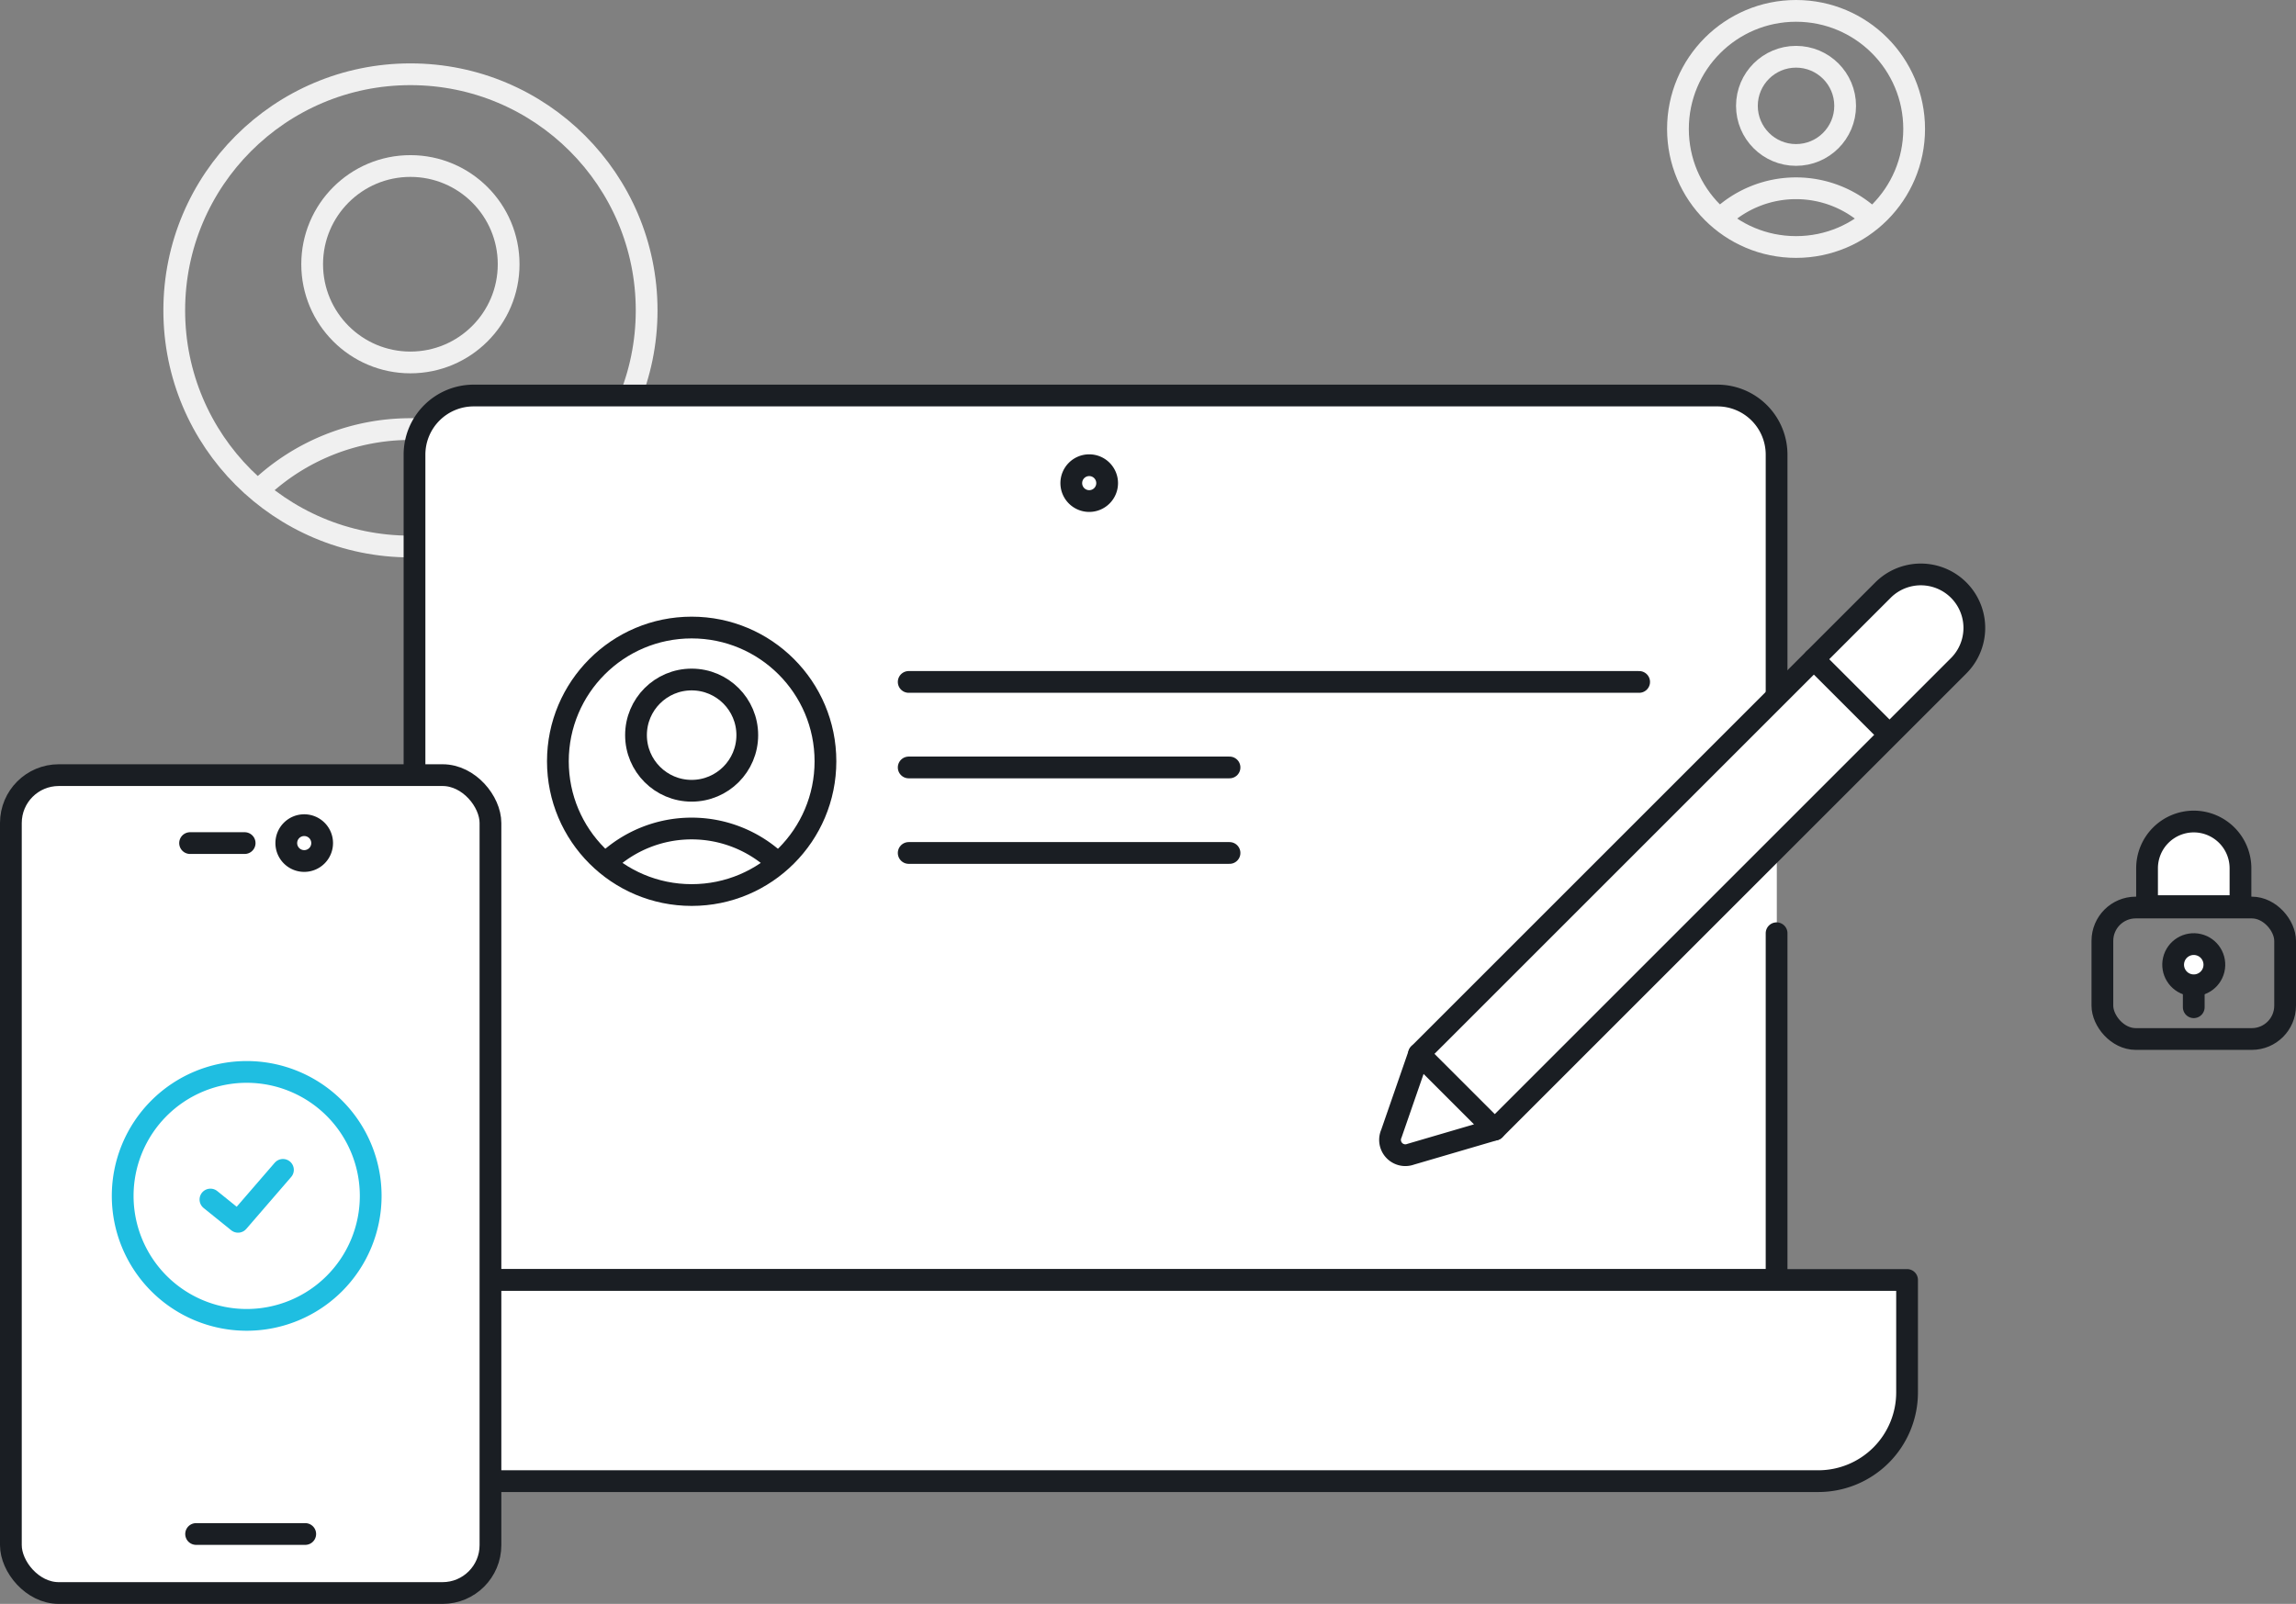 <svg xmlns="http://www.w3.org/2000/svg" width="211.075" height="147.49" viewBox="0 0 211.075 147.49">
  <rect x="0" y="0" width="211.075" height="147.49" fill="#808080" stroke="none"/>
  <g id="illustration_step1" transform="translate(1 1)">
    <g id="Group_18763" data-name="Group 18763" transform="translate(-1 34.371)">
      <g id="Group_18765" data-name="Group 18765" transform="translate(-35.268 -50.878)">
        <circle id="Ellipse_2507" data-name="Ellipse 2507" cx="9.031" cy="9.031" r="9.031" transform="translate(63.966 30.774)" fill="none" stroke="#f0f0f0" stroke-linecap="round" stroke-linejoin="round" stroke-width="2"/>
        <path id="Path_90526" data-name="Path 90526" d="M83.481,46.358a20.157,20.157,0,0,0-27.762,0" transform="translate(3.393 14.147)" fill="none" stroke="#f0f0f0" stroke-linecap="round" stroke-linejoin="round" stroke-width="2"/>
        <circle id="Ellipse_2508" data-name="Ellipse 2508" cx="21.714" cy="21.714" r="21.714" transform="translate(51.287 22.336)" fill="none" stroke="#f0f0f0" stroke-linecap="round" stroke-linejoin="round" stroke-width="2"/>
      </g>
      <g id="Group_18766" data-name="Group 18766" transform="translate(102.97 -56.707)">
        <circle id="Ellipse_2507-2" data-name="Ellipse 2507" cx="4.515" cy="4.515" r="4.515" transform="translate(57.627 26.555)" fill="none" stroke="#f0f0f0" stroke-linecap="round" stroke-linejoin="round" stroke-width="2"/>
        <path id="Path_90526-2" data-name="Path 90526" d="M69.6,43.587a10.078,10.078,0,0,0-13.881,0" transform="translate(-0.52 -2.167)" fill="none" stroke="#f0f0f0" stroke-linecap="round" stroke-linejoin="round" stroke-width="2"/>
        <circle id="Ellipse_2508-2" data-name="Ellipse 2508" cx="10.857" cy="10.857" r="10.857" transform="translate(51.287 22.336)" fill="none" stroke="#f0f0f0" stroke-linecap="round" stroke-linejoin="round" stroke-width="2"/>
      </g>
      <path id="Path_90511" data-name="Path 90511" d="M163.325,50.448V82.332H38.106V6.439A5.439,5.439,0,0,1,43.545,1H157.886a5.439,5.439,0,0,1,5.439,5.439V33.145" fill="#fff"/>
      <path id="Path_90512" data-name="Path 90512" d="M163.325,50.448V82.332H38.106V6.439A5.439,5.439,0,0,1,43.545,1H157.886a5.439,5.439,0,0,1,5.439,5.439V33.145" fill="#fff" stroke="#1a1e23" stroke-linecap="round" stroke-linejoin="round" stroke-width="2"/>
      <line id="Line_6702" data-name="Line 6702" x2="67.151" transform="translate(83.538 27.337)" fill="#fff"/>
      <line id="Line_6703" data-name="Line 6703" x2="67.151" transform="translate(83.538 27.337)" fill="none" stroke="#1a1e23" stroke-linecap="round" stroke-linejoin="round" stroke-width="2"/>
      <line id="Line_6704" data-name="Line 6704" x2="29.494" transform="translate(83.538 35.201)" fill="#fff"/>
      <line id="Line_6705" data-name="Line 6705" x2="29.494" transform="translate(83.538 35.201)" fill="none" stroke="#1a1e23" stroke-linecap="round" stroke-linejoin="round" stroke-width="2"/>
      <line id="Line_6706" data-name="Line 6706" x2="29.494" transform="translate(83.538 43.065)" fill="#fff"/>
      <line id="Line_6707" data-name="Line 6707" x2="29.494" transform="translate(83.538 43.065)" fill="none" stroke="#1a1e23" stroke-linecap="round" stroke-linejoin="round" stroke-width="2"/>
      <path id="Path_90513" data-name="Path 90513" d="M37.954,100.831H167.161a8.159,8.159,0,0,0,8.159-8.159V82.331H29.8V92.672a8.159,8.159,0,0,0,8.159,8.159" fill="#fff"/>
      <path id="Path_90514" data-name="Path 90514" d="M37.954,100.831H167.161a8.159,8.159,0,0,0,8.159-8.159V82.331H29.8V92.672A8.159,8.159,0,0,0,37.954,100.831Z" fill="none" stroke="#1a1e23" stroke-linecap="round" stroke-linejoin="round" stroke-width="2"/>
      <path id="Path_90515" data-name="Path 90515" d="M101.781,9.056a1.648,1.648,0,1,1-1.648-1.648,1.648,1.648,0,0,1,1.648,1.648" fill="#fff"/>
      <path id="Path_90516" data-name="Path 90516" d="M101.781,9.056a1.648,1.648,0,1,1-1.648-1.648A1.648,1.648,0,0,1,101.781,9.056Z" fill="none" stroke="#1a1e23" stroke-linecap="round" stroke-linejoin="round" stroke-width="2"/>
      <path id="Path_90517" data-name="Path 90517" d="M180.063,25.85,137.407,68.506l-6.957-6.957,42.656-42.656a4.919,4.919,0,0,1,6.957,6.957" fill="#fff"/>
      <path id="Path_90518" data-name="Path 90518" d="M180.063,25.85,137.407,68.506l-6.957-6.957,42.656-42.656a4.919,4.919,0,0,1,6.957,6.957Z" fill="none" stroke="#1a1e23" stroke-linecap="round" stroke-linejoin="round" stroke-width="2"/>
      <path id="Path_90519" data-name="Path 90519" d="M137.407,68.506l-6.957-6.957-2.538,7.326a1.407,1.407,0,0,0,1.777,1.893Z" fill="#fff"/>
      <path id="Path_90520" data-name="Path 90520" d="M137.407,68.506l-6.957-6.957-2.538,7.326a1.407,1.407,0,0,0,1.777,1.893Z" fill="none" stroke="#1a1e23" stroke-linecap="round" stroke-linejoin="round" stroke-width="2"/>
      <line id="Line_6708" data-name="Line 6708" x2="6.445" y2="6.445" transform="translate(166.751 25.248)" fill="#fff"/>
      <line id="Line_6709" data-name="Line 6709" x2="6.445" y2="6.445" transform="translate(166.751 25.248)" fill="none" stroke="#1a1e23" stroke-linecap="round" stroke-linejoin="round" stroke-width="2"/>
      <path id="Path_90521" data-name="Path 90521" d="M40.686,111.119H5.4a4.4,4.4,0,0,1-4.4-4.4V40.311a4.4,4.4,0,0,1,4.4-4.4H40.686a4.4,4.4,0,0,1,4.4,4.4v66.405a4.4,4.4,0,0,1-4.4,4.4" fill="#fff"/>
      <rect id="Rectangle_6635" data-name="Rectangle 6635" width="44.089" height="75.211" rx="4.403" transform="translate(1 35.908)" fill="none" stroke="#1a1e23" stroke-linecap="round" stroke-linejoin="round" stroke-width="2"/>
      <line id="Line_6710" data-name="Line 6710" x2="10.033" transform="translate(18.028 105.691)" fill="#fff"/>
      <line id="Line_6711" data-name="Line 6711" x2="10.033" transform="translate(18.028 105.691)" fill="none" stroke="#1a1e23" stroke-linecap="round" stroke-linejoin="round" stroke-width="2"/>
      <line id="Line_6712" data-name="Line 6712" x2="5.017" transform="translate(17.474 42.157)" fill="#fff"/>
      <line id="Line_6713" data-name="Line 6713" x2="5.017" transform="translate(17.474 42.157)" fill="none" stroke="#1a1e23" stroke-linecap="round" stroke-linejoin="round" stroke-width="2"/>
      <path id="Path_90522" data-name="Path 90522" d="M29.615,42.157a1.648,1.648,0,1,1-1.648-1.648,1.648,1.648,0,0,1,1.648,1.648" fill="#fff"/>
      <path id="Path_90523" data-name="Path 90523" d="M29.615,42.157a1.648,1.648,0,1,1-1.648-1.648A1.648,1.648,0,0,1,29.615,42.157Z" fill="none" stroke="#1a1e23" stroke-linecap="round" stroke-linejoin="round" stroke-width="2"/>
      <path id="Path_90524" data-name="Path 90524" d="M22.679,63.2a11.4,11.4,0,1,1-11.4,11.4A11.4,11.4,0,0,1,22.679,63.2Z" fill="none" stroke="#1fbee1" stroke-linecap="round" stroke-linejoin="round" stroke-width="2"/>
      <path id="Path_90525" data-name="Path 90525" d="M26.012,72.206l-4.128,4.777-2.539-2.049" fill="none" stroke="#1fbee1" stroke-linecap="round" stroke-linejoin="round" stroke-width="2"/>
      <g id="Group_18764" data-name="Group 18764">
        <circle id="Ellipse_2507-3" data-name="Ellipse 2507" cx="5.115" cy="5.115" r="5.115" transform="translate(58.469 27.115)" fill="none" stroke="#1a1e23" stroke-linecap="round" stroke-linejoin="round" stroke-width="2"/>
        <path id="Path_90526-3" data-name="Path 90526" d="M71.444,43.955a11.417,11.417,0,0,0-15.725,0" fill="none" stroke="#1a1e23" stroke-linecap="round" stroke-linejoin="round" stroke-width="2"/>
        <circle id="Ellipse_2508-3" data-name="Ellipse 2508" cx="12.299" cy="12.299" r="12.299" transform="translate(51.287 22.336)" fill="none" stroke="#1a1e23" stroke-linecap="round" stroke-linejoin="round" stroke-width="2"/>
      </g>
      <path id="Path_90527" data-name="Path 90527" d="M201.676,51.445a1.9,1.9,0,1,1-1.895,1.9,1.894,1.894,0,0,1,1.895-1.9" fill="#fff"/>
      <circle id="Ellipse_2509" data-name="Ellipse 2509" cx="1.895" cy="1.895" r="1.895" transform="translate(199.396 54.749) rotate(-76.717)" fill="none" stroke="#1a1e23" stroke-linecap="round" stroke-linejoin="round" stroke-width="2"/>
      <line id="Line_6714" data-name="Line 6714" y2="1.935" transform="translate(201.675 55.316)" fill="#fff"/>
      <line id="Line_6715" data-name="Line 6715" y2="1.935" transform="translate(201.675 55.316)" fill="none" stroke="#1a1e23" stroke-linecap="round" stroke-linejoin="round" stroke-width="2"/>
      <rect id="Rectangle_6636" data-name="Rectangle 6636" width="16.799" height="12.09" rx="3.065" transform="translate(193.276 48.083)" fill="none" stroke="#1a1e23" stroke-linecap="round" stroke-linejoin="round" stroke-width="2"/>
      <path id="Path_90528" data-name="Path 90528" d="M201.677,40.173h0a4.3,4.3,0,0,1,4.294,4.295v3.484h-8.589V44.468a4.3,4.3,0,0,1,4.295-4.295" fill="#fff"/>
      <path id="Path_90529" data-name="Path 90529" d="M201.677,40.173h0a4.3,4.3,0,0,1,4.294,4.295v3.484h-8.589V44.468A4.3,4.3,0,0,1,201.677,40.173Z" fill="none" stroke="#1a1e23" stroke-linecap="round" stroke-linejoin="round" stroke-width="2"/>
    </g>
  </g>
</svg>
